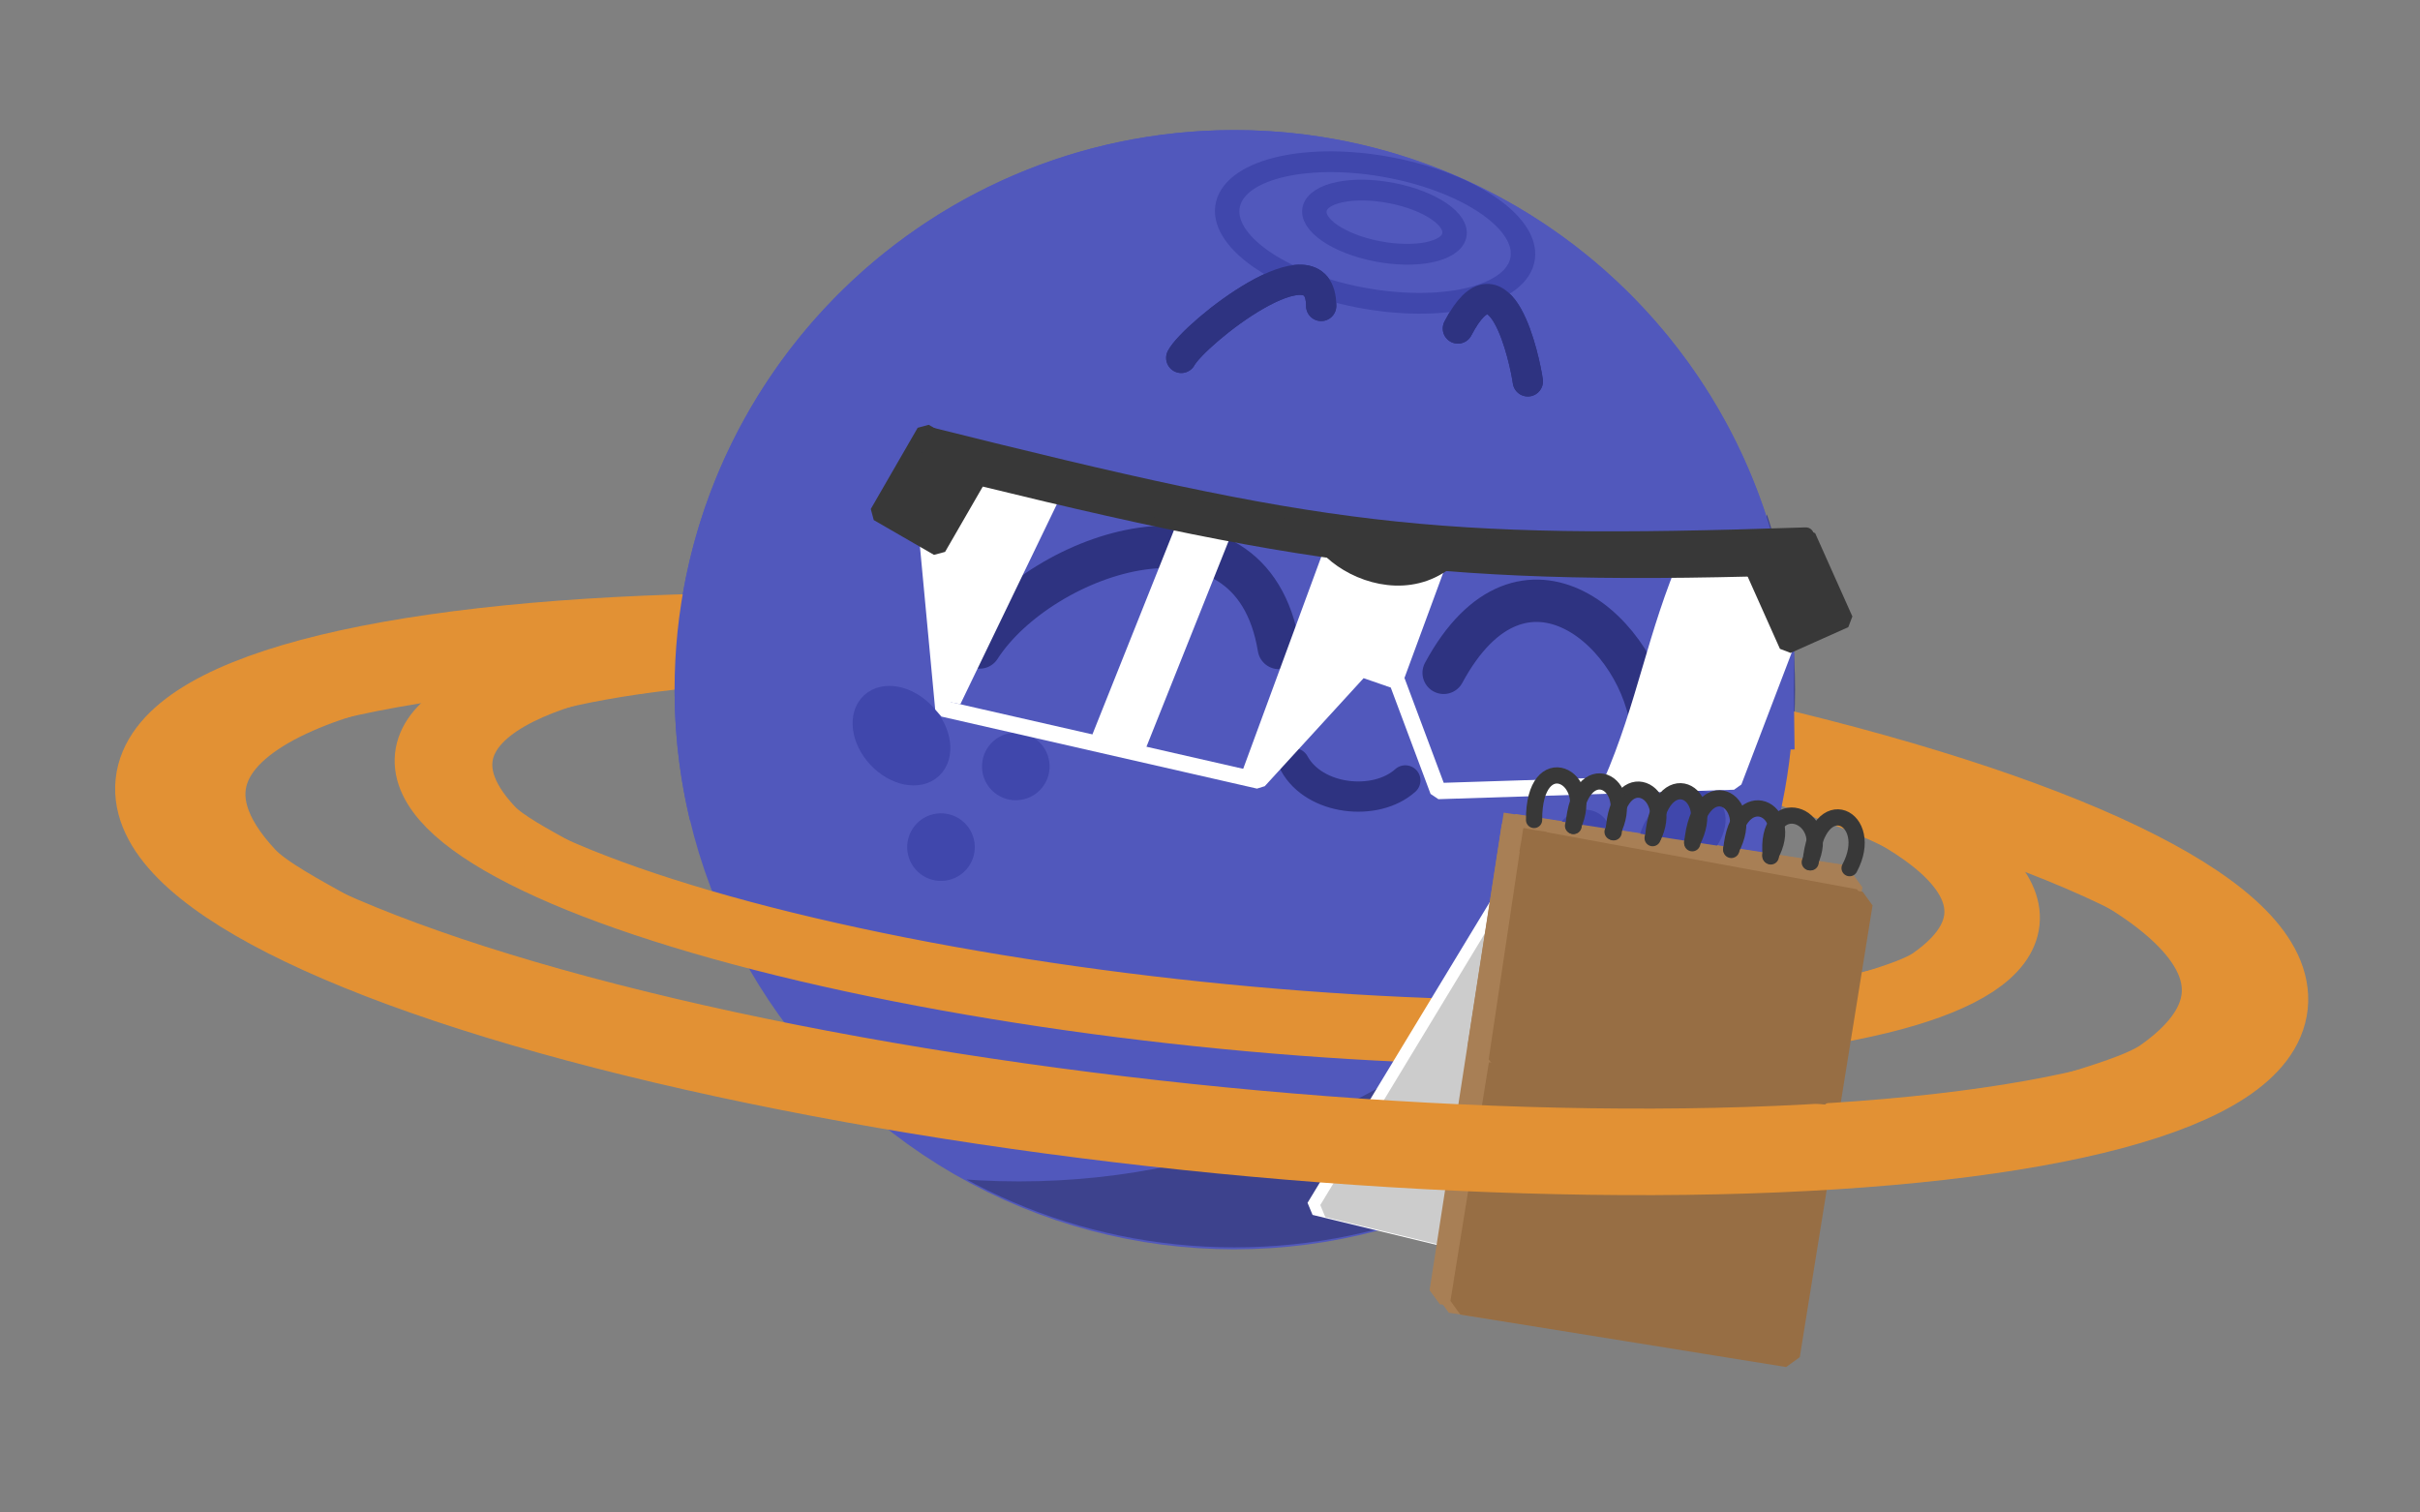 <?xml version="1.0" standalone="no"?>
<!DOCTYPE svg PUBLIC "-//W3C//DTD SVG 20010904//EN" "http://www.w3.org/TR/2001/REC-SVG-20010904/DTD/svg10.dtd">
<!-- Created using Krita: https://krita.org -->
<svg xmlns="http://www.w3.org/2000/svg" 
    xmlns:xlink="http://www.w3.org/1999/xlink"
    xmlns:krita="http://krita.org/namespaces/svg/krita"
    xmlns:sodipodi="http://sodipodi.sourceforge.net/DTD/sodipodi-0.dtd"
    width="192pt"
    height="120pt"
    viewBox="0 0 192 120">
<rect x="0" y="0" width="192" height="120" fill="#808080" stroke="none"/>
<defs/>
<circle id="shape0" transform="translate(58.32, 15.12)" r="39.6" cx="39.6" cy="39.6" fill="#5158bc" fill-rule="evenodd" stroke="#5158bc" stroke-width="9.6" stroke-linecap="square" stroke-linejoin="bevel"/><path id="shape01" transform="translate(76.687, 40.808)" fill="#3d428d" fill-rule="evenodd" stroke-opacity="0" stroke="#000000" stroke-width="0" stroke-linecap="square" stroke-linejoin="bevel" d="M65.73 13.895L65.715 12.735L65.67 11.582L65.596 10.436L65.493 9.299L65.361 8.17L65.201 7.05L65.014 5.939L64.798 4.838L64.556 3.747L64.286 2.666L63.99 1.595L63.669 0.536L63.491 0L63.4 0.657L63.147 2.209L62.856 3.747L62.529 5.272L62.166 6.782L61.767 8.277L61.333 9.757L60.864 11.221L60.362 12.669L59.825 14.1L59.255 15.513L58.752 16.68L65.64 16.68L65.67 16.209L65.715 15.056L65.73 13.895M48.871 32.28L48.072 33.188L47.064 34.279L46.03 35.344L44.972 36.384L43.89 37.397L42.783 38.383L41.654 39.341L40.501 40.271L39.327 41.173L38.13 42.045L36.912 42.888L35.673 43.701L34.414 44.483L33.135 45.234L31.837 45.953L30.52 46.64L29.185 47.294L27.831 47.915L26.461 48.503L25.073 49.056L23.669 49.575L22.249 50.058L20.814 50.505L19.363 50.917L17.899 51.291L16.42 51.629L14.928 51.928L13.423 52.189L11.906 52.412L10.377 52.595L8.836 52.738L7.284 52.841L5.722 52.903L4.15 52.924L2.578 52.903L1.015 52.841L0 52.774L0.731 53.165L1.707 53.656L2.698 54.125L3.701 54.569L4.718 54.99L5.747 55.386L6.788 55.757L7.841 56.103L8.905 56.424L9.981 56.718L11.067 56.986L12.163 57.228L13.27 57.442L14.386 57.629L15.511 57.788L16.645 57.919L17.788 58.022L18.939 58.096L20.097 58.14L21.263 58.155L22.429 58.14L23.587 58.096L24.738 58.022L25.881 57.919L27.015 57.788L28.14 57.629L29.256 57.442L30.362 57.228L31.459 56.986L32.545 56.718L33.62 56.424L34.685 56.103L35.738 55.757L36.779 55.386L37.808 54.99L38.824 54.569L39.828 54.125L40.818 53.656L41.795 53.165L42.758 52.65L43.706 52.112L44.64 51.552L45.559 50.971L46.462 50.367L47.349 49.743L48.22 49.097L49.075 48.432L49.912 47.746L50.733 47.04L51.536 46.315L52.32 45.571L53.087 44.808L53.834 44.027L54.563 43.228L55.272 42.411L55.961 41.577L56.63 40.727L57.278 39.86L57.906 38.977L58.512 38.078L59.097 37.163L59.659 36.234L60.199 35.29L60.716 34.332L61.21 33.359L61.681 32.374L61.723 32.28L48.871 32.28" sodipodi:nodetypes="cccccccccccccccccccccccccccccccccccccccccccccccccccccccccccccccccccccccccccccccccccccccccccccccccccccccccccccccccccccccccccccccccccccccc"/><ellipse id="shape02" transform="matrix(0.928 0.097 -0.097 0.928 35.352 46.173)" rx="67.537" ry="14.94" cx="67.537" cy="14.94" fill="none" stroke="#e29134" stroke-width="5.52" stroke-linecap="square" stroke-linejoin="bevel"/><path id="shape1" transform="matrix(0.933 -0.001 0.001 0.933 37.259 52.527)" fill="none" stroke="#e29134" stroke-width="3.84" stroke-linecap="square" stroke-linejoin="bevel" d="M9.22 18.689C11.982 18.689 4.385 15.693 2.432 13.601C-7.165 3.325 14.403 0 19.305 0" sodipodi:nodetypes="ccc"/><path id="shape011" transform="matrix(-0.913 -0.191 -0.191 0.913 157.647 65.119)" fill="none" stroke="#e29134" stroke-width="3.84" stroke-linecap="square" stroke-linejoin="bevel" d="M9.22 18.689C11.982 18.689 4.385 15.693 2.432 13.601C-7.165 3.325 14.403 0 19.305 0" sodipodi:nodetypes="ccc"/><path id="shape03" transform="translate(104.288, 69.575)" fill="#cccccc" fill-rule="evenodd" stroke="#ffffff" stroke-width="1.286" stroke-linecap="square" stroke-linejoin="bevel" d="M15.868 0L16.38 30.15L0 26.19Z" sodipodi:nodetypes="cccc"/><path id="shape04" transform="translate(105.3, 69.75)" fill="#cccccc" fill-rule="evenodd" stroke="#cccccc" stroke-width="1.286" stroke-linecap="square" stroke-linejoin="bevel" d="M15.868 0L16.38 30.15L0 26.19Z" sodipodi:nodetypes="cccc"/><rect id="shape05" transform="matrix(0.988 0.153 -0.153 0.988 120.823 66.223)" fill="none" stroke="#a87f55" stroke-width="1.949" stroke-linecap="square" stroke-linejoin="bevel" width="26.29" height="37.416"/><rect id="shape012" transform="matrix(0.988 0.153 -0.153 0.988 120.109 65.547)" fill="none" stroke="#a87f55" stroke-width="1.949" stroke-linecap="square" stroke-linejoin="bevel" width="26.29" height="37.416"/><rect id="shape11" transform="matrix(0.987 0.159 -0.159 0.987 121.785 67.521)" fill="#976e44" fill-rule="evenodd" stroke="#976e44" stroke-width="1.891" stroke-linecap="square" stroke-linejoin="bevel" width="26.188" height="36.314"/><ellipse id="shape06" transform="matrix(1.237 0.13 -0.13 1.237 14.532 43.669)" rx="67.537" ry="14.94" cx="67.537" cy="14.94" fill="none" stroke="#e29134" stroke-width="5.52" stroke-linecap="square" stroke-linejoin="bevel"/><path id="shape12" transform="matrix(1.244 -0.001 0.001 1.244 17.075 52.141)" fill="none" stroke="#e29134" stroke-width="3.84" stroke-linecap="square" stroke-linejoin="bevel" d="M9.22 18.689C11.982 18.689 4.385 15.693 2.432 13.601C-7.165 3.325 14.403 0 19.305 0" sodipodi:nodetypes="ccc"/><path id="shape013" transform="matrix(-1.218 -0.254 -0.254 1.218 177.608 68.933)" fill="none" stroke="#e29134" stroke-width="3.84" stroke-linecap="square" stroke-linejoin="bevel" d="M9.22 18.689C11.982 18.689 4.385 15.693 2.432 13.601C-7.165 3.325 14.403 0 19.305 0" sodipodi:nodetypes="ccc"/><path id="shape07" transform="translate(58.32, 15.12)" fill="#5158bc" fill-rule="evenodd" stroke="#5158bc" stroke-width="9.6" stroke-linecap="square" stroke-linejoin="bevel" d="M79.2 39.6L79.187 38.562L79.147 37.53L79.081 36.505L78.989 35.488L78.872 34.478L78.729 33.476L78.562 32.482L78.37 31.497L78.154 30.52L77.914 29.553L77.651 28.595L77.364 27.647L77.055 26.709L76.722 25.782L76.368 24.866L75.992 23.961L75.594 23.067L75.175 22.185L74.735 21.315L74.274 20.458L73.793 19.613L73.293 18.782L72.772 17.964L72.232 17.159L71.674 16.369L71.096 15.593L70.5 14.832L69.887 14.086L69.255 13.356L68.606 12.641L67.941 11.942L67.258 11.259L66.559 10.594L65.844 9.945L65.114 9.313L64.368 8.7L63.607 8.104L62.831 7.527L62.041 6.968L61.236 6.428L60.418 5.907L59.587 5.407L58.742 4.926L57.885 4.465L57.015 4.025L56.133 3.606L55.239 3.208L54.334 2.832L53.418 2.477L52.49 2.145L51.553 1.836L50.605 1.549L49.647 1.286L48.68 1.046L47.703 0.83L46.718 0.638L45.724 0.471L44.722 0.328L43.712 0.211L42.695 0.119L41.67 0.053L40.638 0.013L39.6 0L38.562 0.013L37.53 0.053L36.505 0.119L35.488 0.211L34.478 0.328L33.476 0.471L32.482 0.638L31.497 0.83L30.52 1.046L29.553 1.286L28.595 1.549L27.647 1.836L26.709 2.145L25.782 2.477L24.866 2.832L23.961 3.208L23.067 3.606L22.185 4.025L21.315 4.465L20.458 4.926L19.613 5.407L18.782 5.907L17.964 6.428L17.159 6.968L16.369 7.527L15.593 8.104L14.832 8.7L14.086 9.313L13.356 9.945L12.641 10.594L11.942 11.259L11.259 11.942L10.594 12.641L9.945 13.356L9.313 14.086L8.7 14.832L8.104 15.593L7.527 16.369L6.968 17.159L6.428 17.964L5.907 18.782L5.407 19.613L4.926 20.458L4.465 21.315L4.025 22.185L3.606 23.067L3.208 23.961L2.832 24.866L2.477 25.782L2.145 26.709L1.836 27.647L1.549 28.595L1.286 29.553L1.046 30.52L0.83 31.497L0.638 32.482L0.471 33.476L0.328 34.478L0.211 35.488L0.119 36.505L0.053 37.53L0.013 38.562L0 39.6L0.013 40.638L0.053 41.67L0.119 42.695L0.211 43.712L0.328 44.722L0.471 45.724L0.638 46.718L0.83 47.703L1.046 48.68L1.076 48.801L65.93 43.608L73.044 44.128L77.066 46.285L77.239 46.947L78.154 48.68L78.37 47.703L78.562 46.718L78.729 45.724L78.872 44.722L78.989 43.712L79.081 42.695L79.147 41.67L79.187 40.638L79.2 39.6" sodipodi:nodetypes="ccccccccccccccccccccccccccccccccccccccccccccccccccccccccccccccccccccccccccccccccccccccccccccccccccccccccccccccccccccccccccccccccccccccccccccccccccccccc"/><path id="shape08" transform="matrix(0.987 -0.162 0.162 0.987 76.813 45.789)" fill="none" stroke="#2e3381" stroke-width="3.36" stroke-linecap="round" stroke-linejoin="bevel" d="M0 5.656C6.002 -1.008 23.407 -4.047 23.407 9.535" sodipodi:nodetypes="cc"/><path id="shape014" transform="matrix(-0.88 -0.475 -0.475 0.88 133.706 53.164)" fill="none" stroke="#2e3381" stroke-width="3.36" stroke-linecap="round" stroke-linejoin="bevel" d="M0 5.515C4.298 -0.983 16.764 -3.946 16.764 9.297" sodipodi:nodetypes="cc"/><ellipse id="shape13" transform="matrix(-0.595 -0.639 0.639 -0.595 72.065 62.7)" rx="4.056" ry="2.927" cx="4.056" cy="2.927" fill="#4047ac" fill-rule="evenodd" stroke="#4047ac" stroke-width="1.891" stroke-linecap="square" stroke-linejoin="bevel"/><ellipse id="shape2" transform="matrix(0.87 0.06 -0.06 0.87 78.867 58.828)" rx="2.13" ry="2.13" cx="2.13" cy="2.13" fill="#4047ac" fill-rule="evenodd" stroke="#4047ac" stroke-width="1.891" stroke-linecap="square" stroke-linejoin="bevel"/><ellipse id="shape021" transform="matrix(0.87 0.06 -0.06 0.87 72.931 65.229)" rx="2.13" ry="2.13" cx="2.13" cy="2.13" fill="#4047ac" stroke="#4047ac" stroke-width="1.891" stroke-linecap="square" stroke-linejoin="bevel"/><ellipse id="shape031" transform="matrix(0.616 -0.454 -0.391 -0.621 132.113 69.658)" rx="4.056" ry="2.927" cx="4.056" cy="2.927" fill="#4047ac" fill-rule="evenodd" stroke="#4047ac" stroke-width="1.891" stroke-linecap="square" stroke-linejoin="bevel"/><ellipse id="shape111" transform="matrix(-0.717 -0.093 -0.136 0.764 127.429 65.176)" rx="2.13" ry="2.13" cx="2.13" cy="2.13" fill="#4047ac" fill-rule="evenodd" stroke="#4047ac" stroke-width="1.891" stroke-linecap="square" stroke-linejoin="bevel"/><ellipse id="shape0111" transform="matrix(-0.717 -0.093 -0.136 0.764 130.876 71.704)" rx="2.13" ry="2.13" cx="2.13" cy="2.13" fill="#4047ac" stroke="#4047ac" stroke-width="1.891" stroke-linecap="square" stroke-linejoin="bevel"/><path id="shape3" transform="matrix(1 0.003 -0.003 1 102.681 60.568)" fill="none" stroke="#2e3381" stroke-width="2.4" stroke-linecap="round" stroke-linejoin="bevel" d="M0 0C1.607 2.935 6.489 3.438 8.82 1.324" sodipodi:nodetypes="cc"/><path id="shape4" transform="translate(93.72, 22.198)" fill="none" stroke="#2e3381" stroke-width="2.4" stroke-linecap="round" stroke-linejoin="bevel" d="M11.1 2.076C11.1 -3.721 1.033 4.261 0 6.197" sodipodi:nodetypes="cc"/><path id="shape5" transform="matrix(0.991 -0.137 0.137 0.991 115.393 24.075)" fill="none" stroke="#2e3381" stroke-width="2.4" stroke-linecap="round" stroke-linejoin="bevel" d="M0 2.006C4.268 -4.018 4.92 5.292 4.92 6.918" sodipodi:nodetypes="cc"/><path id="shape09" transform="translate(117.384, 65.586)" fill="none" stroke="#a87f55" stroke-width="1.949" stroke-linecap="square" stroke-linejoin="bevel" d="M2.732 0L28.713 4.02L26.266 19.833L0 17.661L2.732 0" sodipodi:nodetypes="ccccc"/><path id="shape14" transform="matrix(1 0.005 -0.005 1 119.133 66.781)" fill="#976e44" fill-rule="evenodd" stroke="#976e44" stroke-width="1.891" stroke-linecap="square" stroke-linejoin="bevel" d="M2.512 0L28.048 4.562L25.851 19.785L0 17.406L2.512 0" sodipodi:nodetypes="ccccc"/><rect id="shape010" transform="matrix(0.929 0.371 -0.371 0.929 94.638 40.052)" fill="#ffffff" fill-rule="evenodd" stroke="#ffffff" stroke-width="1.286" stroke-linecap="square" stroke-linejoin="bevel" width="3.057" height="19.86"/><path id="shape15" transform="matrix(0.99 -0.141 0.141 0.99 125.393 45.296)" fill="#ffffff" fill-rule="evenodd" stroke="#ffffff" stroke-width="1.286" stroke-linecap="square" stroke-linejoin="bevel" d="M0.145 17.385L0 17.088C3.612 11.238 5.127 5.85 8.738 0L16.417 4.617L9.693 17.625Z" sodipodi:nodetypes="cccccc"/><path id="shape21" transform="translate(74.7, 37.665)" fill="#ffffff" fill-rule="evenodd" stroke="#ffffff" stroke-width="1.286" stroke-linecap="square" stroke-linejoin="bevel" d="M0.915 17.925L0 3.93L3.165 0L9.435 0.27Z" sodipodi:nodetypes="ccccc"/><path id="shape31" transform="translate(99.15, 43.53)" fill="#ffffff" fill-rule="evenodd" stroke="#ffffff" stroke-width="1.286" stroke-linecap="square" stroke-linejoin="bevel" d="M6.599 0L0 17.925L8.292 8.843L11.12 9.821L11.452 10.641L15.045 0.889Z" sodipodi:nodetypes="ccccccc"/><path id="shape015" transform="matrix(1 0.012 -0.012 1 73.392 35.854)" fill="none" stroke="#ffffff" stroke-width="1.286" stroke-linecap="square" stroke-linejoin="bevel" d="M1.689 20.352L0 4.373L3.057 0L23.633 4.753L40.34 7.57L65.84 8.098L67.246 8.098L69.383 12.034L64.47 25.386L41.027 26.418L37.658 17.735L34.807 16.789L26.79 25.765Z" sodipodi:nodetypes="cccccccccccccc"/><path id="shape16" transform="matrix(1 -0.009 0.009 1 73.558 34.479)" fill="none" stroke="#383838" stroke-width="1.286" stroke-linecap="round" stroke-linejoin="bevel" d="M0 0C31.433 8.17 39.582 9.377 69.638 8.633" sodipodi:nodetypes="cc"/><path id="shape016" transform="matrix(1 -0.009 0.009 1 72.165 36.506)" fill="none" stroke="#383838" stroke-width="1.286" stroke-linecap="round" stroke-linejoin="bevel" d="M0 0C31.433 8.17 41.967 9.827 72.022 9.082" sodipodi:nodetypes="cc"/><rect id="shape22" transform="matrix(0.866 0.5 -0.5 0.866 73.364 34.262)" fill="#383838" fill-rule="evenodd" stroke="#383838" stroke-width="1.286" stroke-linecap="square" stroke-linejoin="bevel" width="5.52" height="7.44"/><rect id="shape022" transform="matrix(-0.913 0.408 0.408 0.913 143.425 42.562)" fill="#383838" stroke="#383838" stroke-width="1.286" stroke-linecap="square" stroke-linejoin="bevel" width="5.009" height="7.24"/><path id="shape32" transform="matrix(1 -0.009 0.009 1 105.67 43.738)" fill="none" stroke="#383838" stroke-width="1.286" stroke-linecap="square" stroke-linejoin="bevel" d="M0 0C1.973 1.863 5.557 3.006 8.445 1.275" sodipodi:nodetypes="cc"/><path id="shape41" transform="matrix(1 -0.009 0.009 1 78.315 36.523)" fill="none" stroke="#383838" stroke-width="2.006" stroke-linecap="square" stroke-linejoin="bevel" d="M0 0C3.437 2.171 11.883 3.131 16.335 4.32C30.301 7.993 49.485 8.071 62.865 7.56" sodipodi:nodetypes="ccc"/><path id="shape51" transform="matrix(1 -0.009 0.009 1 107.764 43.945)" fill="none" stroke="#383838" stroke-width="2.006" stroke-linecap="square" stroke-linejoin="bevel" d="M0 0C0.859 0 4.572 1.453 5.22 0.158" sodipodi:nodetypes="cc"/><path id="shape017" transform="matrix(0.996 0.091 -0.091 0.996 143.994 64.682)" fill="none" stroke="#383838" stroke-width="1.286" stroke-linecap="round" stroke-linejoin="bevel" d="M0 3.749C0 -2.187 4.894 -0.265 3.121 3.929" sodipodi:nodetypes="cc"/><path id="shape018" transform="matrix(0.996 0.091 -0.091 0.996 140.678 64.567)" fill="none" stroke="#383838" stroke-width="1.286" stroke-linecap="round" stroke-linejoin="bevel" d="M0.123 3.384C-0.896 -1.794 4.791 -0.461 3.244 3.564" sodipodi:nodetypes="cc"/><path id="shape023" transform="matrix(0.996 0.091 -0.091 0.996 137.675 63.97)" fill="none" stroke="#383838" stroke-width="1.286" stroke-linecap="round" stroke-linejoin="bevel" d="M1.05415e-05 3.477C-0.008 -2.043 4.888 -0.231 3.121 3.657" sodipodi:nodetypes="cc"/><path id="shape032" transform="matrix(0.996 0.091 -0.091 0.996 134.603 63.168)" fill="none" stroke="#383838" stroke-width="1.286" stroke-linecap="round" stroke-linejoin="bevel" d="M0 3.749C0 -2.187 4.894 -0.265 3.121 3.929" sodipodi:nodetypes="cc"/><path id="shape041" transform="matrix(0.996 0.091 -0.091 0.996 131.505 62.607)" fill="none" stroke="#383838" stroke-width="1.286" stroke-linecap="round" stroke-linejoin="bevel" d="M0 3.749C0 -2.187 4.894 -0.265 3.121 3.929" sodipodi:nodetypes="cc"/><path id="shape051" transform="matrix(0.996 0.091 -0.091 0.996 128.341 62.494)" fill="none" stroke="#383838" stroke-width="1.286" stroke-linecap="round" stroke-linejoin="bevel" d="M0.008 3.554C-0.222 -2.106 4.697 -0.214 3.129 3.734" sodipodi:nodetypes="cc"/><path id="shape061" transform="matrix(0.996 0.091 -0.091 0.996 125.183 61.837)" fill="none" stroke="#383838" stroke-width="1.286" stroke-linecap="round" stroke-linejoin="bevel" d="M0.001 3.712C-0.097 -2.181 4.763 -0.244 3.122 3.892" sodipodi:nodetypes="cc"/><path id="shape071" transform="matrix(0.996 0.091 -0.091 0.996 122.005 61.378)" fill="none" stroke="#383838" stroke-width="1.286" stroke-linecap="round" stroke-linejoin="bevel" d="M0.043 3.689C-0.521 -2.144 4.652 -0.272 3.164 3.869" sodipodi:nodetypes="cc"/><ellipse id="shape019" transform="matrix(0.978 0.19 -0.205 0.827 98.705 11.044)" rx="11.929" ry="6.212" cx="11.929" cy="6.212" fill="none" stroke="#4047ac" stroke-width="1.942" stroke-linecap="square" stroke-linejoin="bevel"/><ellipse id="shape0110" transform="matrix(0.978 0.19 -0.205 0.827 104.881 14.245)" rx="5.658" ry="2.791" cx="5.658" cy="2.791" fill="none" stroke="#4047ac" stroke-width="1.942" stroke-linecap="square" stroke-linejoin="bevel"/><path id="shape42" transform="translate(93.72, 22.198)" fill="none" stroke="#2e3381" stroke-width="2.4" stroke-linecap="round" stroke-linejoin="bevel" d="M11.1 2.076C11.1 -3.721 1.033 4.261 0 6.197" sodipodi:nodetypes="cc"/><path id="shape52" transform="matrix(0.991 -0.137 0.137 0.991 115.393 24.075)" fill="none" stroke="#2e3381" stroke-width="2.4" stroke-linecap="round" stroke-linejoin="bevel" d="M0 2.006C4.268 -4.018 4.92 5.292 4.92 6.918" sodipodi:nodetypes="cc"/>
</svg>
